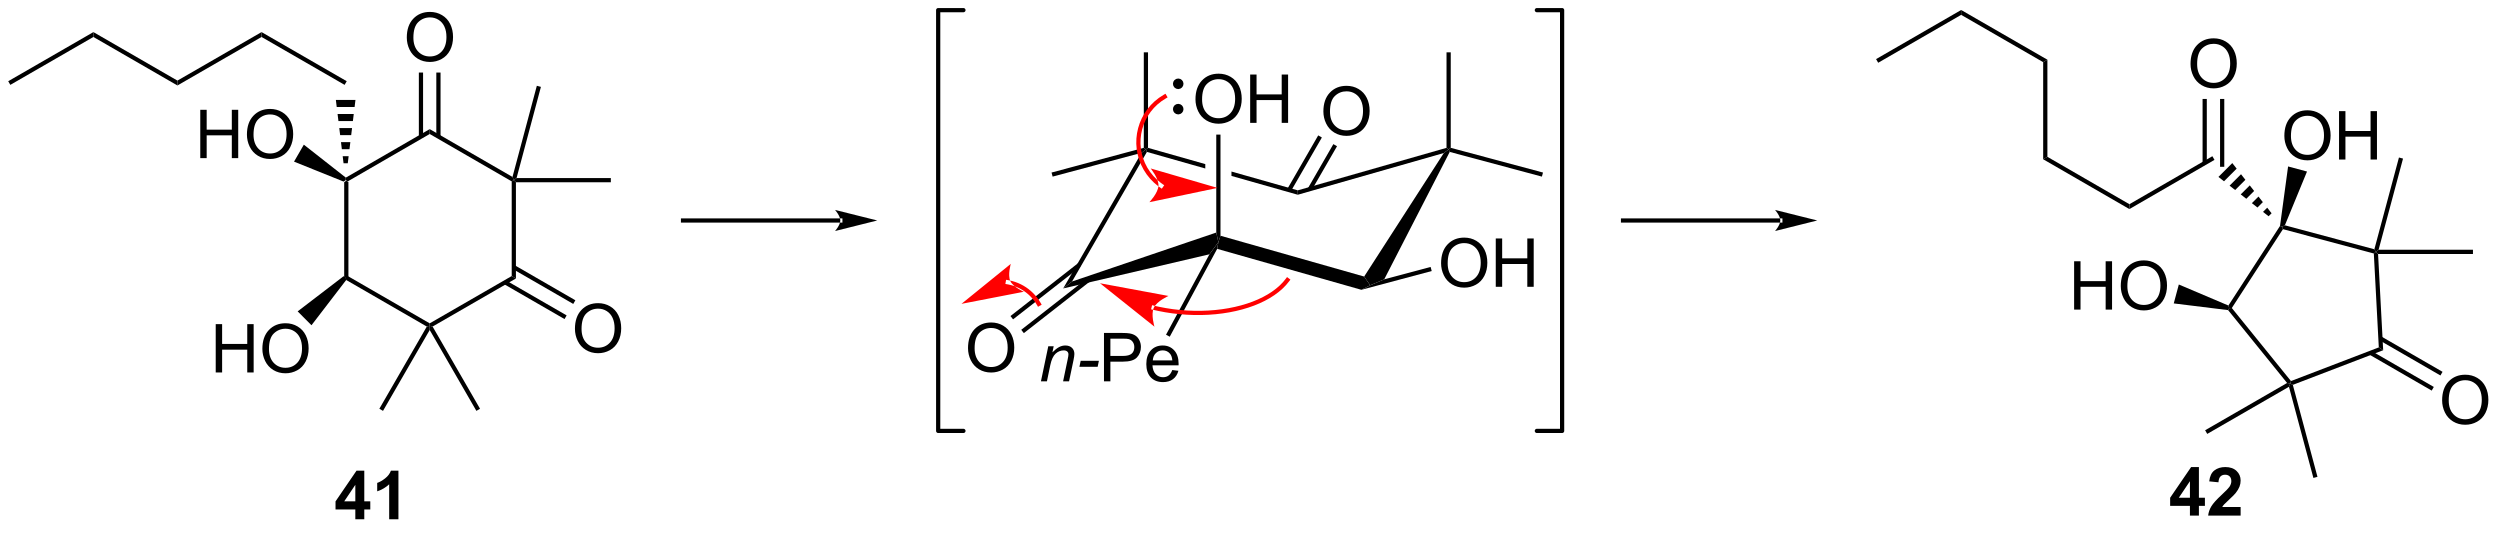 <?xml version="1.0" encoding="UTF-8"?>
<!DOCTYPE svg PUBLIC '-//W3C//DTD SVG 1.0//EN'
          'http://www.w3.org/TR/2001/REC-SVG-20010904/DTD/svg10.dtd'>
<svg stroke-dasharray="none" shape-rendering="auto" xmlns="http://www.w3.org/2000/svg" font-family="'Dialog'" text-rendering="auto" width="90" fill-opacity="1" color-interpolation="auto" color-rendering="auto" preserveAspectRatio="xMidYMid meet" font-size="12px" viewBox="0 0 90 20" fill="black" xmlns:xlink="http://www.w3.org/1999/xlink" stroke="black" image-rendering="auto" stroke-miterlimit="10" stroke-linecap="square" stroke-linejoin="miter" font-style="normal" stroke-width="1" height="20" stroke-dashoffset="0" font-weight="normal" stroke-opacity="1"
><!--Generated by the Batik Graphics2D SVG Generator--><defs id="genericDefs"
  /><g
  ><defs id="defs1"
    ><clipPath clipPathUnits="userSpaceOnUse" id="clipPath1"
      ><path d="M0.646 1.199 L304.748 1.199 L304.748 65.468 L0.646 65.468 L0.646 1.199 Z"
      /></clipPath
      ><clipPath clipPathUnits="userSpaceOnUse" id="clipPath2"
      ><path d="M-1.222 15.226 L-1.222 77.708 L294.424 77.708 L294.424 15.226 Z"
      /></clipPath
    ></defs
    ><g transform="scale(0.296,0.296) translate(-0.646,-1.199) matrix(1.029,0,0,1.029,1.903,-14.463)"
    ><path d="M39.46 36.747 L39.71 36.58 L39.96 36.725 L39.96 47.936 L39.71 48.08 L39.46 47.96 Z" stroke="none" clip-path="url(#clipPath2)"
    /></g
    ><g transform="matrix(0.304,0,0,0.304,0.372,-4.635)"
    ><path d="M39.773 48.405 L39.71 48.08 L39.96 47.936 L49.662 53.537 L49.662 53.825 L49.32 53.917 Z" stroke="none" clip-path="url(#clipPath2)"
    /></g
    ><g transform="matrix(0.304,0,0,0.304,0.372,-4.635)"
    ><path d="M50.003 53.917 L49.662 53.825 L49.662 53.537 L59.373 47.936 L59.873 48.225 Z" stroke="none" clip-path="url(#clipPath2)"
    /></g
    ><g transform="matrix(0.304,0,0,0.304,0.372,-4.635)"
    ><path d="M59.873 48.225 L59.373 47.936 L59.373 36.725 L59.623 36.58 L59.873 36.83 Z" stroke="none" clip-path="url(#clipPath2)"
    /></g
    ><g transform="matrix(0.304,0,0,0.304,0.372,-4.635)"
    ><path d="M59.466 36.201 L59.623 36.58 L59.373 36.725 L49.662 31.114 L49.662 30.537 Z" stroke="none" clip-path="url(#clipPath2)"
    /></g
    ><g transform="matrix(0.304,0,0,0.304,0.372,-4.635)"
    ><path d="M49.662 30.537 L49.662 31.114 L39.96 36.725 L39.71 36.58 L39.729 36.281 Z" stroke="none" clip-path="url(#clipPath2)"
    /></g
    ><g transform="matrix(0.304,0,0,0.304,0.372,-4.635)"
    ><path d="M59.949 36.33 L59.623 36.58 L59.466 36.201 L62.349 25.405 L62.832 25.535 Z" stroke="none" clip-path="url(#clipPath2)"
    /></g
    ><g transform="matrix(0.304,0,0,0.304,0.372,-4.635)"
    ><path d="M59.873 36.83 L59.623 36.58 L59.949 36.33 L71.113 36.33 L71.113 36.83 Z" stroke="none" clip-path="url(#clipPath2)"
    /></g
    ><g transform="matrix(0.304,0,0,0.304,0.372,-4.635)"
    ><path d="M66.862 54.186 Q66.862 52.759 67.628 51.955 Q68.394 51.147 69.605 51.147 Q70.396 51.147 71.032 51.528 Q71.67 51.905 72.003 52.582 Q72.339 53.259 72.339 54.119 Q72.339 54.991 71.987 55.678 Q71.636 56.366 70.99 56.72 Q70.347 57.074 69.599 57.074 Q68.792 57.074 68.154 56.684 Q67.519 56.291 67.19 55.616 Q66.862 54.939 66.862 54.186 ZM67.644 54.197 Q67.644 55.233 68.198 55.83 Q68.755 56.423 69.597 56.423 Q70.451 56.423 71.003 55.822 Q71.558 55.22 71.558 54.116 Q71.558 53.416 71.321 52.895 Q71.084 52.374 70.628 52.087 Q70.175 51.798 69.607 51.798 Q68.802 51.798 68.222 52.353 Q67.644 52.905 67.644 54.197 Z" stroke="none" clip-path="url(#clipPath2)"
    /></g
    ><g transform="matrix(0.304,0,0,0.304,0.372,-4.635)"
    ><path d="M58.463 48.894 L65.628 53.03 L65.878 52.597 L58.713 48.461 ZM59.498 47.103 L66.662 51.239 L66.912 50.806 L59.748 46.67 Z" stroke="none" clip-path="url(#clipPath2)"
    /></g
    ><g transform="matrix(0.304,0,0,0.304,0.372,-4.635)"
    ><path d="M49.662 54.325 L49.662 53.825 L50.003 53.917 L55.623 63.652 L55.19 63.902 Z" stroke="none" clip-path="url(#clipPath2)"
    /></g
    ><g transform="matrix(0.304,0,0,0.304,0.372,-4.635)"
    ><path d="M49.32 53.917 L49.662 53.825 L49.662 54.325 L44.133 63.902 L43.7 63.652 Z" stroke="none" clip-path="url(#clipPath2)"
    /></g
    ><g transform="matrix(0.304,0,0,0.304,0.372,-4.635)"
    ><path d="M46.95 19.696 Q46.95 18.269 47.715 17.465 Q48.481 16.657 49.692 16.657 Q50.483 16.657 51.119 17.038 Q51.757 17.415 52.09 18.092 Q52.426 18.769 52.426 19.629 Q52.426 20.501 52.075 21.189 Q51.723 21.876 51.077 22.23 Q50.434 22.584 49.687 22.584 Q48.879 22.584 48.241 22.194 Q47.606 21.8 47.278 21.126 Q46.95 20.449 46.95 19.696 ZM47.731 19.707 Q47.731 20.743 48.286 21.34 Q48.843 21.933 49.684 21.933 Q50.538 21.933 51.09 21.332 Q51.645 20.73 51.645 19.626 Q51.645 18.925 51.408 18.405 Q51.171 17.884 50.715 17.597 Q50.262 17.308 49.694 17.308 Q48.89 17.308 48.309 17.863 Q47.731 18.415 47.731 19.707 Z" stroke="none" clip-path="url(#clipPath2)"
    /></g
    ><g transform="matrix(0.304,0,0,0.304,0.372,-4.635)"
    ><path d="M50.946 31.423 L50.946 23.838 L50.446 23.838 L50.446 31.423 ZM48.877 31.423 L48.877 23.838 L48.377 23.838 L48.377 31.423 Z" stroke="none" clip-path="url(#clipPath2)"
    /></g
    ><g transform="matrix(0.304,0,0,0.304,0.372,-4.635)"
    ><path d="M24.322 59.353 L24.322 53.627 L25.08 53.627 L25.08 55.978 L28.056 55.978 L28.056 53.627 L28.814 53.627 L28.814 59.353 L28.056 59.353 L28.056 56.653 L25.08 56.653 L25.08 59.353 L24.322 59.353 ZM29.847 56.564 Q29.847 55.137 30.612 54.333 Q31.378 53.525 32.589 53.525 Q33.38 53.525 34.016 53.905 Q34.654 54.283 34.987 54.96 Q35.323 55.637 35.323 56.496 Q35.323 57.369 34.972 58.056 Q34.62 58.744 33.974 59.098 Q33.331 59.452 32.584 59.452 Q31.776 59.452 31.138 59.062 Q30.503 58.668 30.175 57.994 Q29.847 57.317 29.847 56.564 ZM30.628 56.575 Q30.628 57.611 31.183 58.208 Q31.74 58.801 32.581 58.801 Q33.435 58.801 33.987 58.2 Q34.542 57.598 34.542 56.494 Q34.542 55.793 34.305 55.273 Q34.068 54.752 33.612 54.465 Q33.159 54.176 32.592 54.176 Q31.787 54.176 31.206 54.731 Q30.628 55.283 30.628 56.575 Z" stroke="none" clip-path="url(#clipPath2)"
    /></g
    ><g transform="matrix(0.304,0,0,0.304,0.372,-4.635)"
    ><path d="M39.46 47.96 L39.71 48.08 L39.773 48.405 L35.663 53.762 L34.024 52.12 Z" stroke="none" clip-path="url(#clipPath2)"
    /></g
    ><g transform="matrix(0.304,0,0,0.304,0.372,-4.635)"
    ><path d="M22.493 33.975 L22.493 28.249 L23.251 28.249 L23.251 30.6 L26.228 30.6 L26.228 28.249 L26.986 28.249 L26.986 33.975 L26.228 33.975 L26.228 31.275 L23.251 31.275 L23.251 33.975 L22.493 33.975 ZM28.018 31.186 Q28.018 29.759 28.784 28.955 Q29.549 28.147 30.76 28.147 Q31.552 28.147 32.187 28.527 Q32.825 28.905 33.159 29.582 Q33.495 30.259 33.495 31.119 Q33.495 31.991 33.143 32.678 Q32.792 33.366 32.146 33.72 Q31.503 34.074 30.755 34.074 Q29.948 34.074 29.31 33.684 Q28.674 33.291 28.346 32.616 Q28.018 31.939 28.018 31.186 ZM28.799 31.197 Q28.799 32.233 29.354 32.83 Q29.911 33.423 30.753 33.423 Q31.607 33.423 32.159 32.822 Q32.714 32.22 32.714 31.116 Q32.714 30.416 32.477 29.895 Q32.239 29.374 31.784 29.087 Q31.331 28.798 30.763 28.798 Q29.958 28.798 29.378 29.353 Q28.799 29.905 28.799 31.197 Z" stroke="none" clip-path="url(#clipPath2)"
    /></g
    ><g transform="matrix(0.304,0,0,0.304,0.372,-4.635)"
    ><path d="M39.729 36.281 L39.71 36.58 L39.46 36.747 L33.596 34.388 L34.757 32.379 Z" stroke="none" clip-path="url(#clipPath2)"
    /></g
    ><g transform="matrix(0.304,0,0,0.304,0.372,-4.635)"
    ><path d="M39.46 34.58 L39.359 33.747 L40.061 33.747 L39.96 34.58 ZM39.258 32.914 L39.157 32.08 L40.264 32.08 L40.163 32.914 ZM39.056 31.247 L38.955 30.414 L40.466 30.414 L40.365 31.247 ZM38.854 29.58 L38.752 28.747 L40.668 28.747 L40.567 29.58 ZM38.651 27.914 L38.55 27.08 L40.87 27.08 L40.769 27.914 Z" stroke="none" clip-path="url(#clipPath2)"
    /></g
    ><g transform="matrix(0.304,0,0,0.304,0.372,-4.635)"
    ><path d="M39.835 24.864 L39.585 25.297 L29.749 19.624 L29.749 19.047 Z" stroke="none" clip-path="url(#clipPath2)"
    /></g
    ><g transform="matrix(0.304,0,0,0.304,0.372,-4.635)"
    ><path d="M29.749 19.047 L29.749 19.624 L19.788 25.369 L19.788 24.792 Z" stroke="none" clip-path="url(#clipPath2)"
    /></g
    ><g transform="matrix(0.304,0,0,0.304,0.372,-4.635)"
    ><path d="M19.788 24.792 L19.788 25.369 L9.836 19.624 L9.836 19.047 Z" stroke="none" clip-path="url(#clipPath2)"
    /></g
    ><g transform="matrix(0.304,0,0,0.304,0.372,-4.635)"
    ><path d="M9.836 19.047 L9.836 19.624 L-0 25.297 L-0.25 24.864 Z" stroke="none" clip-path="url(#clipPath2)"
    /></g
    ><g transform="matrix(0.304,0,0,0.304,0.372,-4.635)"
    ><path d="M279.95 44.767 L280.127 45.073 L279.887 45.267 L269.127 42.384 L269.016 42.096 L269.354 41.927 Z" stroke="none" clip-path="url(#clipPath2)"
    /></g
    ><g transform="matrix(0.304,0,0,0.304,0.372,-4.635)"
    ><path d="M268.779 42.002 L269.016 42.096 L269.127 42.384 L263.07 51.721 L262.762 51.737 L262.665 51.427 Z" stroke="none" clip-path="url(#clipPath2)"
    /></g
    ><g transform="matrix(0.304,0,0,0.304,0.372,-4.635)"
    ><path d="M262.629 51.97 L262.762 51.737 L263.07 51.721 L270.075 60.371 L269.995 60.669 L269.617 60.599 Z" stroke="none" clip-path="url(#clipPath2)"
    /></g
    ><g transform="matrix(0.304,0,0,0.304,0.372,-4.635)"
    ><path d="M270.295 60.822 L269.995 60.669 L270.075 60.371 L280.477 56.385 L280.995 56.721 Z" stroke="none" clip-path="url(#clipPath2)"
    /></g
    ><g transform="matrix(0.304,0,0,0.304,0.372,-4.635)"
    ><path d="M280.995 56.721 L280.477 56.385 L279.887 45.267 L280.127 45.073 L280.39 45.323 Z" stroke="none" clip-path="url(#clipPath2)"
    /></g
    ><g transform="matrix(0.304,0,0,0.304,0.372,-4.635)"
    ><path d="M287.976 62.659 Q287.976 61.232 288.741 60.427 Q289.507 59.62 290.718 59.62 Q291.509 59.62 292.145 60 Q292.783 60.378 293.116 61.055 Q293.452 61.732 293.452 62.591 Q293.452 63.464 293.101 64.151 Q292.749 64.839 292.103 65.193 Q291.46 65.547 290.712 65.547 Q289.905 65.547 289.267 65.156 Q288.632 64.763 288.304 64.089 Q287.976 63.411 287.976 62.659 ZM288.757 62.669 Q288.757 63.706 289.312 64.302 Q289.869 64.896 290.71 64.896 Q291.564 64.896 292.116 64.294 Q292.671 63.693 292.671 62.589 Q292.671 61.888 292.434 61.367 Q292.197 60.846 291.741 60.56 Q291.288 60.271 290.72 60.271 Q289.916 60.271 289.335 60.826 Q288.757 61.378 288.757 62.669 Z" stroke="none" clip-path="url(#clipPath2)"
    /></g
    ><g transform="matrix(0.304,0,0,0.304,0.372,-4.635)"
    ><path d="M279.368 57.246 L286.741 61.502 L286.991 61.069 L279.618 56.813 ZM280.546 55.538 L287.775 59.711 L288.025 59.278 L280.796 55.105 Z" stroke="none" clip-path="url(#clipPath2)"
    /></g
    ><g transform="matrix(0.304,0,0,0.304,0.372,-4.635)"
    ><path d="M280.452 44.823 L280.127 45.073 L279.95 44.767 L282.863 33.898 L283.346 34.027 Z" stroke="none" clip-path="url(#clipPath2)"
    /></g
    ><g transform="matrix(0.304,0,0,0.304,0.372,-4.635)"
    ><path d="M280.39 45.323 L280.127 45.073 L280.452 44.823 L291.627 44.823 L291.627 45.323 Z" stroke="none" clip-path="url(#clipPath2)"
    /></g
    ><g transform="matrix(0.304,0,0,0.304,0.372,-4.635)"
    ><path d="M269.838 61.049 L269.995 60.669 L270.295 60.822 L273.214 71.715 L272.731 71.844 Z" stroke="none" clip-path="url(#clipPath2)"
    /></g
    ><g transform="matrix(0.304,0,0,0.304,0.372,-4.635)"
    ><path d="M269.617 60.599 L269.995 60.669 L269.838 61.049 L260.159 66.631 L259.909 66.198 Z" stroke="none" clip-path="url(#clipPath2)"
    /></g
    ><g transform="matrix(0.304,0,0,0.304,0.372,-4.635)"
    ><path d="M267.426 40.857 L266.766 40.339 L267.263 39.843 L267.78 40.504 ZM266.106 39.822 L265.446 39.304 L266.229 38.522 L266.746 39.182 ZM264.786 38.786 L264.126 38.268 L265.195 37.201 L265.712 37.861 ZM263.466 37.751 L262.806 37.233 L264.161 35.879 L264.678 36.54 ZM262.146 36.715 L261.486 36.197 L263.127 34.558 L263.644 35.219 Z" stroke="none" clip-path="url(#clipPath2)"
    /></g
    ><g transform="matrix(0.304,0,0,0.304,0.372,-4.635)"
    ><path d="M269.292 31.346 Q269.292 29.919 270.057 29.114 Q270.823 28.307 272.034 28.307 Q272.826 28.307 273.461 28.687 Q274.099 29.065 274.432 29.742 Q274.768 30.419 274.768 31.278 Q274.768 32.151 274.417 32.838 Q274.065 33.526 273.419 33.88 Q272.776 34.234 272.029 34.234 Q271.221 34.234 270.583 33.843 Q269.948 33.45 269.62 32.776 Q269.292 32.099 269.292 31.346 ZM270.073 31.357 Q270.073 32.393 270.628 32.989 Q271.185 33.583 272.026 33.583 Q272.88 33.583 273.432 32.982 Q273.987 32.38 273.987 31.276 Q273.987 30.575 273.75 30.055 Q273.513 29.534 273.057 29.247 Q272.604 28.958 272.036 28.958 Q271.232 28.958 270.651 29.513 Q270.073 30.065 270.073 31.357 ZM275.767 34.135 L275.767 28.409 L276.525 28.409 L276.525 30.76 L279.501 30.76 L279.501 28.409 L280.259 28.409 L280.259 34.135 L279.501 34.135 L279.501 31.435 L276.525 31.435 L276.525 34.135 L275.767 34.135 Z" stroke="none" clip-path="url(#clipPath2)"
    /></g
    ><g transform="matrix(0.304,0,0,0.304,0.372,-4.635)"
    ><path d="M269.354 41.927 L269.016 42.096 L268.779 42.002 L269.734 34.958 L271.975 35.561 Z" stroke="none" clip-path="url(#clipPath2)"
    /></g
    ><g transform="matrix(0.304,0,0,0.304,0.372,-4.635)"
    ><path d="M244.396 51.91 L244.396 46.183 L245.154 46.183 L245.154 48.535 L248.13 48.535 L248.13 46.183 L248.888 46.183 L248.888 51.91 L248.13 51.91 L248.13 49.209 L245.154 49.209 L245.154 51.91 L244.396 51.91 ZM249.921 49.121 Q249.921 47.694 250.686 46.889 Q251.452 46.082 252.663 46.082 Q253.454 46.082 254.09 46.462 Q254.728 46.84 255.061 47.517 Q255.397 48.194 255.397 49.053 Q255.397 49.925 255.046 50.613 Q254.694 51.3 254.048 51.655 Q253.405 52.009 252.658 52.009 Q251.85 52.009 251.212 51.618 Q250.577 51.225 250.249 50.55 Q249.921 49.873 249.921 49.121 ZM250.702 49.131 Q250.702 50.168 251.257 50.764 Q251.814 51.358 252.655 51.358 Q253.509 51.358 254.061 50.756 Q254.616 50.155 254.616 49.05 Q254.616 48.35 254.379 47.829 Q254.142 47.308 253.686 47.022 Q253.233 46.733 252.666 46.733 Q251.861 46.733 251.28 47.287 Q250.702 47.84 250.702 49.131 Z" stroke="none" clip-path="url(#clipPath2)"
    /></g
    ><g transform="matrix(0.304,0,0,0.304,0.372,-4.635)"
    ><path d="M262.665 51.427 L262.762 51.737 L262.629 51.97 L256.194 51.178 L256.795 48.937 Z" stroke="none" clip-path="url(#clipPath2)"
    /></g
    ><g transform="matrix(0.304,0,0,0.304,0.372,-4.635)"
    ><path d="M258.181 22.824 Q258.181 21.397 258.947 20.592 Q259.713 19.785 260.924 19.785 Q261.715 19.785 262.351 20.165 Q262.989 20.542 263.322 21.22 Q263.658 21.897 263.658 22.756 Q263.658 23.628 263.306 24.316 Q262.955 25.003 262.309 25.358 Q261.666 25.712 260.918 25.712 Q260.111 25.712 259.473 25.321 Q258.838 24.928 258.51 24.253 Q258.181 23.576 258.181 22.824 ZM258.963 22.834 Q258.963 23.87 259.517 24.467 Q260.075 25.061 260.916 25.061 Q261.77 25.061 262.322 24.459 Q262.877 23.858 262.877 22.753 Q262.877 22.053 262.64 21.532 Q262.403 21.011 261.947 20.725 Q261.494 20.436 260.926 20.436 Q260.122 20.436 259.541 20.99 Q258.963 21.542 258.963 22.834 Z" stroke="none" clip-path="url(#clipPath2)"
    /></g
    ><g transform="matrix(0.304,0,0,0.304,0.372,-4.635)"
    ><path d="M262.178 34.999 L262.178 26.965 L261.678 26.965 L261.678 34.999 ZM260.108 34.561 L260.108 26.965 L259.608 26.965 L259.608 34.561 Z" stroke="none" clip-path="url(#clipPath2)"
    /></g
    ><g transform="matrix(0.304,0,0,0.304,0.372,-4.635)"
    ><path d="M260.768 33.746 L261.019 34.179 L250.942 40.006 L250.942 39.429 Z" stroke="none" clip-path="url(#clipPath2)"
    /></g
    ><g transform="matrix(0.304,0,0,0.304,0.372,-4.635)"
    ><path d="M250.942 39.429 L250.942 40.006 L240.731 34.107 L241.231 33.818 Z" stroke="none" clip-path="url(#clipPath2)"
    /></g
    ><g transform="matrix(0.304,0,0,0.304,0.372,-4.635)"
    ><path d="M241.231 33.818 L240.731 34.107 L240.731 22.607 L241.231 22.318 Z" stroke="none" clip-path="url(#clipPath2)"
    /></g
    ><g transform="matrix(0.304,0,0,0.304,0.372,-4.635)"
    ><path d="M241.231 22.318 L240.731 22.607 L231.019 17.006 L231.019 16.429 Z" stroke="none" clip-path="url(#clipPath2)"
    /></g
    ><g transform="matrix(0.304,0,0,0.304,0.372,-4.635)"
    ><path d="M231.019 16.429 L231.019 17.006 L221.193 22.679 L220.943 22.246 Z" stroke="none" clip-path="url(#clipPath2)"
    /></g
    ><g transform="matrix(0.304,0,0,0.304,0.372,-4.635)"
    ><path d="M40.854 76.736 L40.854 75.582 L38.51 75.582 L38.51 74.621 L40.994 70.986 L41.916 70.986 L41.916 74.618 L42.627 74.618 L42.627 75.582 L41.916 75.582 L41.916 76.736 L40.854 76.736 ZM40.854 74.618 L40.854 72.66 L39.539 74.618 L40.854 74.618 ZM45.959 76.736 L44.863 76.736 L44.863 72.597 Q44.261 73.16 43.444 73.431 L43.444 72.433 Q43.873 72.293 44.376 71.902 Q44.881 71.509 45.069 70.986 L45.959 70.986 L45.959 76.736 Z" stroke="none" clip-path="url(#clipPath2)"
    /></g
    ><g transform="matrix(0.304,0,0,0.304,0.372,-4.635)"
    ><path d="M258.11 76.306 L258.11 75.152 L255.766 75.152 L255.766 74.191 L258.251 70.556 L259.173 70.556 L259.173 74.189 L259.884 74.189 L259.884 75.152 L259.173 75.152 L259.173 76.306 L258.11 76.306 ZM258.11 74.189 L258.11 72.23 L256.795 74.189 L258.11 74.189 ZM264.114 75.285 L264.114 76.306 L260.268 76.306 Q260.33 75.728 260.643 75.21 Q260.955 74.691 261.877 73.837 Q262.619 73.144 262.786 72.9 Q263.012 72.558 263.012 72.228 Q263.012 71.861 262.815 71.663 Q262.619 71.465 262.27 71.465 Q261.927 71.465 261.723 71.673 Q261.52 71.879 261.489 72.361 L260.395 72.251 Q260.494 71.345 261.01 70.952 Q261.526 70.556 262.299 70.556 Q263.145 70.556 263.63 71.014 Q264.114 71.47 264.114 72.15 Q264.114 72.535 263.976 72.887 Q263.838 73.236 263.536 73.618 Q263.338 73.871 262.817 74.348 Q262.299 74.824 262.158 74.98 Q262.02 75.137 261.934 75.285 L264.114 75.285 Z" stroke="none" clip-path="url(#clipPath2)"
    /></g
    ><g transform="matrix(0.304,0,0,0.304,0.372,-4.635)"
    ><path d="M133.957 33.341 L134.476 32.944 L134.595 33.237 L125.732 48.58 L124.679 49.404 Z" stroke="none" clip-path="url(#clipPath2)"
    /></g
    ><g transform="matrix(0.304,0,0,0.304,0.372,-4.635)"
    ><path d="M124.679 49.404 L125.732 48.58 L142.808 42.785 L143.058 43.924 L141.999 45.361 Z" stroke="none" clip-path="url(#clipPath2)"
    /></g
    ><g transform="matrix(0.304,0,0,0.304,0.372,-4.635)"
    ><path d="M142.915 44.715 L143.058 43.924 L143.308 43.163 L160.321 47.996 L161.033 49.03 L159.993 49.566 Z" stroke="none" clip-path="url(#clipPath2)"
    /></g
    ><g transform="matrix(0.304,0,0,0.304,0.372,-4.635)"
    ><path d="M162.697 48.326 L161.033 49.03 L160.321 47.996 L169.755 33.366 L170.325 32.944 L170.454 33.237 Z" stroke="none" clip-path="url(#clipPath2)"
    /></g
    ><g transform="matrix(0.304,0,0,0.304,0.372,-4.635)"
    ><path d="M170.075 32.755 L170.325 32.944 L169.755 33.366 L152.46 38.309 L152.46 37.789 Z" stroke="none" clip-path="url(#clipPath2)"
    /></g
    ><g transform="matrix(0.304,0,0,0.304,0.372,-4.635)"
    ><path d="M134.726 32.755 L134.476 32.944 L134.595 33.237 L141.508 35.2 L141.508 35.2 L141.508 34.68 L134.726 32.755 ZM144.608 35.56 L144.608 36.08 L152.46 38.309 L152.46 37.789 L144.608 35.56 Z" stroke="none" clip-path="url(#clipPath2)"
    /></g
    ><g transform="matrix(0.304,0,0,0.304,0.372,-4.635)"
    ><path d="M169.431 46.423 Q169.431 44.996 170.197 44.191 Q170.962 43.384 172.173 43.384 Q172.965 43.384 173.6 43.764 Q174.238 44.142 174.572 44.819 Q174.908 45.496 174.908 46.355 Q174.908 47.228 174.556 47.915 Q174.204 48.603 173.559 48.957 Q172.915 49.311 172.168 49.311 Q171.361 49.311 170.723 48.92 Q170.087 48.527 169.759 47.853 Q169.431 47.176 169.431 46.423 ZM170.212 46.434 Q170.212 47.47 170.767 48.066 Q171.324 48.66 172.165 48.66 Q173.02 48.66 173.572 48.059 Q174.126 47.457 174.126 46.353 Q174.126 45.652 173.889 45.131 Q173.652 44.611 173.197 44.324 Q172.744 44.035 172.176 44.035 Q171.371 44.035 170.79 44.59 Q170.212 45.142 170.212 46.434 ZM175.906 49.212 L175.906 43.486 L176.664 43.486 L176.664 45.837 L179.641 45.837 L179.641 43.486 L180.399 43.486 L180.399 49.212 L179.641 49.212 L179.641 46.512 L176.664 46.512 L176.664 49.212 L175.906 49.212 Z" stroke="none" clip-path="url(#clipPath2)"
    /></g
    ><g transform="matrix(0.304,0,0,0.304,0.372,-4.635)"
    ><path d="M159.993 49.566 L161.033 49.03 L162.697 48.326 L168.192 46.859 L168.321 47.342 Z" stroke="none" clip-path="url(#clipPath2)"
    /></g
    ><g transform="matrix(0.304,0,0,0.304,0.372,-4.635)"
    ><path d="M170.575 32.752 L170.325 32.944 L170.075 32.755 L170.075 21.444 L170.575 21.444 Z" stroke="none" clip-path="url(#clipPath2)"
    /></g
    ><g transform="matrix(0.304,0,0,0.304,0.372,-4.635)"
    ><path d="M170.454 33.237 L170.325 32.944 L170.575 32.752 L181.5 35.679 L181.37 36.162 Z" stroke="none" clip-path="url(#clipPath2)"
    /></g
    ><g transform="matrix(0.304,0,0,0.304,0.372,-4.635)"
    ><path d="M113.41 56.474 Q113.41 55.047 114.175 54.243 Q114.941 53.435 116.152 53.435 Q116.944 53.435 117.579 53.816 Q118.217 54.193 118.55 54.87 Q118.886 55.547 118.886 56.407 Q118.886 57.279 118.535 57.967 Q118.183 58.654 117.537 59.008 Q116.894 59.362 116.147 59.362 Q115.339 59.362 114.701 58.972 Q114.066 58.578 113.738 57.904 Q113.41 57.227 113.41 56.474 ZM114.191 56.485 Q114.191 57.521 114.746 58.118 Q115.303 58.711 116.144 58.711 Q116.998 58.711 117.55 58.11 Q118.105 57.508 118.105 56.404 Q118.105 55.703 117.868 55.183 Q117.631 54.662 117.175 54.375 Q116.722 54.086 116.154 54.086 Q115.35 54.086 114.769 54.641 Q114.191 55.193 114.191 56.485 Z" stroke="none" clip-path="url(#clipPath2)"
    /></g
    ><g transform="matrix(0.304,0,0,0.304,0.372,-4.635)"
    ><path d="M126.414 46.437 L118.437 52.672 L118.745 53.066 L126.722 46.831 ZM127.679 48.076 L119.712 54.303 L120.02 54.697 L127.987 48.47 Z" stroke="none" clip-path="url(#clipPath2)"
    /></g
    ><g transform="matrix(0.304,0,0,0.304,0.372,-4.635)"
    ><path d="M140.346 27.01 Q140.346 25.583 141.112 24.778 Q141.878 23.971 143.089 23.971 Q143.88 23.971 144.516 24.351 Q145.154 24.729 145.487 25.406 Q145.823 26.083 145.823 26.942 Q145.823 27.815 145.471 28.502 Q145.12 29.19 144.474 29.544 Q143.831 29.898 143.083 29.898 Q142.276 29.898 141.638 29.507 Q141.003 29.114 140.674 28.44 Q140.346 27.762 140.346 27.01 ZM141.128 27.02 Q141.128 28.057 141.682 28.653 Q142.239 29.247 143.081 29.247 Q143.935 29.247 144.487 28.645 Q145.042 28.044 145.042 26.94 Q145.042 26.239 144.805 25.718 Q144.568 25.197 144.112 24.911 Q143.659 24.622 143.091 24.622 Q142.286 24.622 141.706 25.177 Q141.128 25.729 141.128 27.02 ZM146.822 29.799 L146.822 24.072 L147.579 24.072 L147.579 26.424 L150.556 26.424 L150.556 24.072 L151.314 24.072 L151.314 29.799 L150.556 29.799 L150.556 27.099 L147.579 27.099 L147.579 29.799 L146.822 29.799 Z" stroke="none" clip-path="url(#clipPath2)"
    /></g
    ><g transform="matrix(0.304,0,0,0.304,0.372,-4.635)"
    ><path d="M143.308 43.163 L143.058 43.924 L142.808 42.785 L142.808 31.188 L143.308 31.188 Z" stroke="none" clip-path="url(#clipPath2)"
    /></g
    ><g transform="matrix(0.304,0,0,0.304,0.372,-4.635)"
    ><path d="M138.302 28.545 C138.095 28.545 137.927 28.377 137.927 28.17 C137.927 27.963 138.095 27.795 138.302 27.795 C138.51 27.795 138.677 27.963 138.677 28.17 C138.677 28.377 138.51 28.545 138.302 28.545" stroke="none" clip-path="url(#clipPath2)"
    /></g
    ><g stroke-width="0.5" transform="matrix(0.304,0,0,0.304,0.372,-4.635)" stroke-linejoin="round" stroke-linecap="round"
    ><path fill="none" d="M138.302 28.545 C138.095 28.545 137.927 28.377 137.927 28.17 C137.927 27.963 138.095 27.795 138.302 27.795 C138.51 27.795 138.677 27.963 138.677 28.17 C138.677 28.377 138.51 28.545 138.302 28.545" clip-path="url(#clipPath2)"
    /></g
    ><g transform="matrix(0.304,0,0,0.304,0.372,-4.635)"
    ><path d="M138.302 25.545 C138.095 25.545 137.927 25.377 137.927 25.17 C137.927 24.963 138.095 24.795 138.302 24.795 C138.51 24.795 138.677 24.963 138.677 25.17 C138.677 25.377 138.51 25.545 138.302 25.545" stroke="none" clip-path="url(#clipPath2)"
    /></g
    ><g stroke-width="0.5" transform="matrix(0.304,0,0,0.304,0.372,-4.635)" stroke-linejoin="round" stroke-linecap="round"
    ><path fill="none" d="M138.302 25.545 C138.095 25.545 137.927 25.377 137.927 25.17 C137.927 24.963 138.095 24.795 138.302 24.795 C138.51 24.795 138.677 24.963 138.677 25.17 C138.677 25.377 138.51 25.545 138.302 25.545" clip-path="url(#clipPath2)"
    /></g
    ><g transform="matrix(0.304,0,0,0.304,0.372,-4.635)"
    ><path d="M122.046 60.402 L122.914 56.254 L123.554 56.254 L123.403 56.975 Q123.82 56.551 124.182 56.355 Q124.546 56.16 124.927 56.16 Q125.429 56.16 125.716 56.434 Q126.005 56.707 126.005 57.163 Q126.005 57.395 125.903 57.889 L125.375 60.402 L124.669 60.402 L125.218 57.772 Q125.302 57.389 125.302 57.207 Q125.302 56.999 125.159 56.871 Q125.015 56.741 124.747 56.741 Q124.203 56.741 123.778 57.132 Q123.356 57.522 123.156 58.473 L122.755 60.402 L122.046 60.402 ZM126.603 58.684 L126.751 57.975 L128.907 57.975 L128.761 58.684 L126.603 58.684 Z" stroke="none" clip-path="url(#clipPath2)"
    /></g
    ><g transform="matrix(0.304,0,0,0.304,0.372,-4.635)"
    ><path d="M129.511 60.402 L129.511 54.676 L131.673 54.676 Q132.243 54.676 132.543 54.73 Q132.964 54.801 133.248 54.999 Q133.535 55.194 133.709 55.551 Q133.884 55.905 133.884 56.332 Q133.884 57.061 133.418 57.569 Q132.954 58.074 131.738 58.074 L130.269 58.074 L130.269 60.402 L129.511 60.402 ZM130.269 57.397 L131.751 57.397 Q132.485 57.397 132.793 57.124 Q133.102 56.85 133.102 56.355 Q133.102 55.996 132.92 55.741 Q132.738 55.483 132.441 55.402 Q132.251 55.35 131.735 55.35 L130.269 55.35 L130.269 57.397 ZM137.597 59.066 L138.324 59.155 Q138.152 59.793 137.686 60.145 Q137.222 60.496 136.501 60.496 Q135.589 60.496 135.056 59.936 Q134.524 59.374 134.524 58.363 Q134.524 57.316 135.064 56.738 Q135.602 56.16 136.462 56.16 Q137.293 56.16 137.819 56.728 Q138.347 57.293 138.347 58.319 Q138.347 58.382 138.345 58.507 L135.251 58.507 Q135.29 59.191 135.636 59.556 Q135.985 59.918 136.504 59.918 Q136.892 59.918 137.165 59.715 Q137.439 59.512 137.597 59.066 ZM135.29 57.928 L137.605 57.928 Q137.558 57.405 137.339 57.145 Q137.004 56.738 136.47 56.738 Q135.985 56.738 135.655 57.064 Q135.324 57.387 135.29 57.928 Z" stroke="none" clip-path="url(#clipPath2)"
    /></g
    ><g transform="matrix(0.304,0,0,0.304,0.372,-4.635)"
    ><path d="M141.999 45.361 L143.058 43.924 L142.915 44.715 L137.299 55.12 L136.859 54.883 Z" stroke="none" clip-path="url(#clipPath2)"
    /></g
    ><g transform="matrix(0.304,0,0,0.304,0.372,-4.635)"
    ><path d="M134.726 32.755 L134.476 32.944 L134.226 32.752 L134.226 21.444 L134.726 21.444 Z" stroke="none" clip-path="url(#clipPath2)"
    /></g
    ><g transform="matrix(0.304,0,0,0.304,0.372,-4.635)"
    ><path d="M134.226 32.752 L134.476 32.944 L133.957 33.341 L123.43 36.162 L123.301 35.679 Z" stroke="none" clip-path="url(#clipPath2)"
    /></g
    ><g transform="matrix(0.304,0,0,0.304,0.372,-4.635)"
    ><path d="M155.493 28.449 Q155.493 27.022 156.259 26.217 Q157.024 25.41 158.235 25.41 Q159.027 25.41 159.662 25.79 Q160.3 26.168 160.634 26.845 Q160.97 27.522 160.97 28.381 Q160.97 29.253 160.618 29.941 Q160.267 30.628 159.621 30.983 Q158.977 31.337 158.23 31.337 Q157.423 31.337 156.785 30.946 Q156.149 30.553 155.821 29.878 Q155.493 29.201 155.493 28.449 ZM156.274 28.459 Q156.274 29.496 156.829 30.092 Q157.386 30.686 158.227 30.686 Q159.082 30.686 159.634 30.084 Q160.188 29.483 160.188 28.378 Q160.188 27.678 159.952 27.157 Q159.714 26.636 159.259 26.35 Q158.806 26.061 158.238 26.061 Q157.433 26.061 156.852 26.615 Q156.274 27.168 156.274 28.459 Z" stroke="none" clip-path="url(#clipPath2)"
    /></g
    ><g transform="matrix(0.304,0,0,0.304,0.372,-4.635)"
    ><path d="M154.107 37.765 L157.107 32.564 L156.674 32.314 L153.674 37.515 ZM151.65 37.883 L155.314 31.53 L154.881 31.28 L151.217 37.633 Z" stroke="none" clip-path="url(#clipPath2)"
    /></g
    ><g fill="red" transform="matrix(0.304,0,0,0.304,0.372,-4.635)" stroke="red"
    ><path d="M136.152 37.448 L136.152 37.448 C136.152 37.448 136.152 37.448 136.152 37.448 L136.152 37.448 C136.152 37.448 136.155 37.45 136.158 37.452 L136.153 37.449 C136.152 37.448 136.151 37.448 136.151 37.447 L136.149 37.446 C136.147 37.444 136.144 37.443 136.141 37.441 L136.283 37.235 L136.142 37.441 C136.131 37.434 136.12 37.426 136.109 37.418 L136.252 37.213 L136.109 37.419 C136.088 37.403 136.066 37.388 136.045 37.373 L136.19 37.17 L136.045 37.373 C136.002 37.342 135.959 37.311 135.917 37.279 L136.068 37.08 L135.917 37.279 C135.244 36.771 134.658 36.122 134.209 35.347 L134.426 35.221 L134.209 35.347 C133.311 33.794 133.128 32.025 133.556 30.419 L133.798 30.483 L133.556 30.419 C133.985 28.814 135.026 27.371 136.579 26.473 L136.795 26.348 L137.046 26.78 L136.829 26.906 C135.396 27.735 134.435 29.065 134.039 30.548 L134.039 30.548 C133.643 32.031 133.813 33.663 134.642 35.096 L134.642 35.096 C135.057 35.813 135.597 36.411 136.219 36.88 L136.219 36.88 C136.257 36.909 136.297 36.938 136.336 36.966 L136.336 36.966 C136.356 36.981 136.375 36.995 136.395 37.008 L136.395 37.008 C136.405 37.015 136.415 37.022 136.425 37.029 L136.426 37.029 C136.428 37.031 136.431 37.033 136.433 37.035 L136.291 37.24 L136.432 37.034 C136.434 37.035 136.436 37.036 136.437 37.037 L136.295 37.243 L136.433 37.034 C136.436 37.037 136.439 37.039 136.44 37.039 L136.44 37.039 C136.44 37.039 136.44 37.039 136.44 37.039 L136.644 37.183 L136.357 37.592 ZM142.958 37.499 L135.041 35.194 C135.041 35.194 135.997 36.357 135.963 37.231 C135.93 38.105 134.887 39.191 134.887 39.191 Z" stroke="none" clip-path="url(#clipPath2)"
    /></g
    ><g fill="red" transform="matrix(0.304,0,0,0.304,0.372,-4.635)" stroke="red"
    ><path d="M118.166 48.423 L118.166 48.423 L118.166 48.423 L118.166 48.423 L118.166 48.423 L118.168 48.423 C118.168 48.423 118.168 48.423 118.168 48.423 L118.168 48.423 C118.168 48.423 118.168 48.423 118.168 48.423 L118.168 48.423 C118.17 48.424 118.172 48.424 118.174 48.424 L118.174 48.424 C118.189 48.427 118.204 48.43 118.219 48.432 L118.219 48.432 C118.249 48.438 118.278 48.444 118.308 48.45 L118.308 48.45 C118.426 48.474 118.544 48.501 118.66 48.533 L118.66 48.533 C119.125 48.659 119.569 48.845 119.983 49.084 L119.858 49.3 L119.983 49.084 C120.81 49.563 121.513 50.255 122.007 51.112 L122.132 51.329 L121.699 51.578 L121.574 51.362 C121.125 50.582 120.485 49.952 119.733 49.517 L119.733 49.517 C119.356 49.299 118.952 49.13 118.529 49.015 L118.595 48.774 L118.529 49.015 C118.423 48.987 118.317 48.962 118.209 48.94 L118.258 48.695 L118.209 48.94 C118.182 48.934 118.155 48.929 118.128 48.924 L118.173 48.678 L118.128 48.924 C118.114 48.922 118.101 48.919 118.087 48.917 L118.13 48.67 L118.087 48.917 C118.085 48.916 118.084 48.916 118.082 48.916 L118.125 48.669 L118.083 48.916 C118.082 48.916 118.082 48.916 118.081 48.916 L118.081 48.916 C118.081 48.916 118.08 48.915 118.08 48.915 L118.124 48.669 L118.081 48.916 L118.081 48.916 L118.081 48.916 L118.081 48.916 L117.834 48.873 L117.919 48.38 ZM112.636 51.228 L120.019 49.798 C120.019 49.798 118.759 49.253 118.421 48.53 C118.084 47.807 118.477 46.492 118.477 46.492 Z" stroke="none" clip-path="url(#clipPath2)"
    /></g
    ><g fill="red" transform="matrix(0.304,0,0,0.304,0.372,-4.635)" stroke="red"
    ><path d="M135.449 51.446 L135.449 51.446 C135.449 51.446 135.449 51.446 135.449 51.446 L135.449 51.446 C135.449 51.446 135.451 51.447 135.453 51.447 L135.392 51.69 L135.451 51.447 C135.459 51.449 135.467 51.451 135.475 51.453 L135.475 51.453 C135.492 51.456 135.508 51.46 135.525 51.464 L135.468 51.708 L135.525 51.464 C135.558 51.472 135.591 51.48 135.624 51.487 L135.624 51.487 C135.756 51.518 135.89 51.547 136.023 51.576 L135.972 51.82 L136.023 51.576 C136.559 51.689 137.104 51.783 137.656 51.857 L137.623 52.104 L137.656 51.857 C138.761 52.005 139.892 52.073 141.024 52.053 L141.029 52.303 L141.024 52.053 C143.289 52.014 145.378 51.627 147.11 50.966 L147.199 51.2 L147.11 50.966 C148.844 50.304 150.206 49.374 151.039 48.257 L151.189 48.057 L151.589 48.356 L151.44 48.556 C150.533 49.772 149.079 50.75 147.288 51.433 L147.288 51.433 C145.494 52.118 143.347 52.513 141.033 52.553 L141.033 52.553 C139.875 52.573 138.719 52.503 137.59 52.352 L137.59 52.352 C137.025 52.276 136.468 52.18 135.92 52.065 L135.92 52.065 C135.783 52.036 135.647 52.006 135.512 51.975 L135.568 51.731 L135.512 51.975 C135.478 51.967 135.444 51.959 135.41 51.951 L135.41 51.951 C135.393 51.947 135.376 51.943 135.359 51.939 L135.417 51.696 L135.359 51.939 C135.351 51.937 135.343 51.935 135.334 51.933 L135.332 51.932 C135.333 51.933 135.335 51.933 135.334 51.933 L135.334 51.933 C135.334 51.933 135.334 51.933 135.334 51.933 L135.091 51.876 L135.206 51.389 ZM129.041 48.79 L135.487 53.932 C135.487 53.932 135.045 52.493 135.408 51.697 C135.772 50.901 137.149 50.293 137.149 50.293 Z" stroke="none" clip-path="url(#clipPath2)"
    /></g
    ><g stroke-width="0.5" transform="matrix(0.304,0,0,0.304,0.372,-4.635)" stroke-linejoin="round" stroke-linecap="round"
    ><path fill="none" d="M180.773 66.275 L183.763 66.275 L183.763 16.448 L180.773 16.448" clip-path="url(#clipPath2)"
    /></g
    ><g stroke-width="0.5" transform="matrix(0.304,0,0,0.304,0.372,-4.635)" stroke-linejoin="round" stroke-linecap="round"
    ><path fill="none" d="M112.867 16.448 L109.877 16.448 L109.877 66.275 L112.867 66.275" clip-path="url(#clipPath2)"
    /></g
    ><g transform="matrix(0.304,0,0,0.304,0.372,-4.635)"
    ><path d="M98.287 41.606 L98.287 41.606 L79.662 41.606 L79.412 41.606 L79.412 41.106 L79.662 41.106 L98.287 41.106 L98.537 41.106 L98.537 41.606 ZM102.662 41.356 L97.662 40.106 C97.662 40.106 98.287 40.809 98.287 41.356 C98.287 41.903 97.662 42.606 97.662 42.606 Z" stroke="none" clip-path="url(#clipPath2)"
    /></g
    ><g transform="matrix(0.304,0,0,0.304,0.372,-4.635)"
    ><path d="M209.603 41.606 L209.603 41.606 L190.978 41.606 L190.728 41.606 L190.728 41.106 L190.978 41.106 L209.603 41.106 L209.853 41.106 L209.853 41.606 ZM213.978 41.356 L208.978 40.106 C208.978 40.106 209.603 40.809 209.603 41.356 C209.603 41.903 208.978 42.606 208.978 42.606 Z" stroke="none" clip-path="url(#clipPath2)"
    /></g
  ></g
></svg
>
